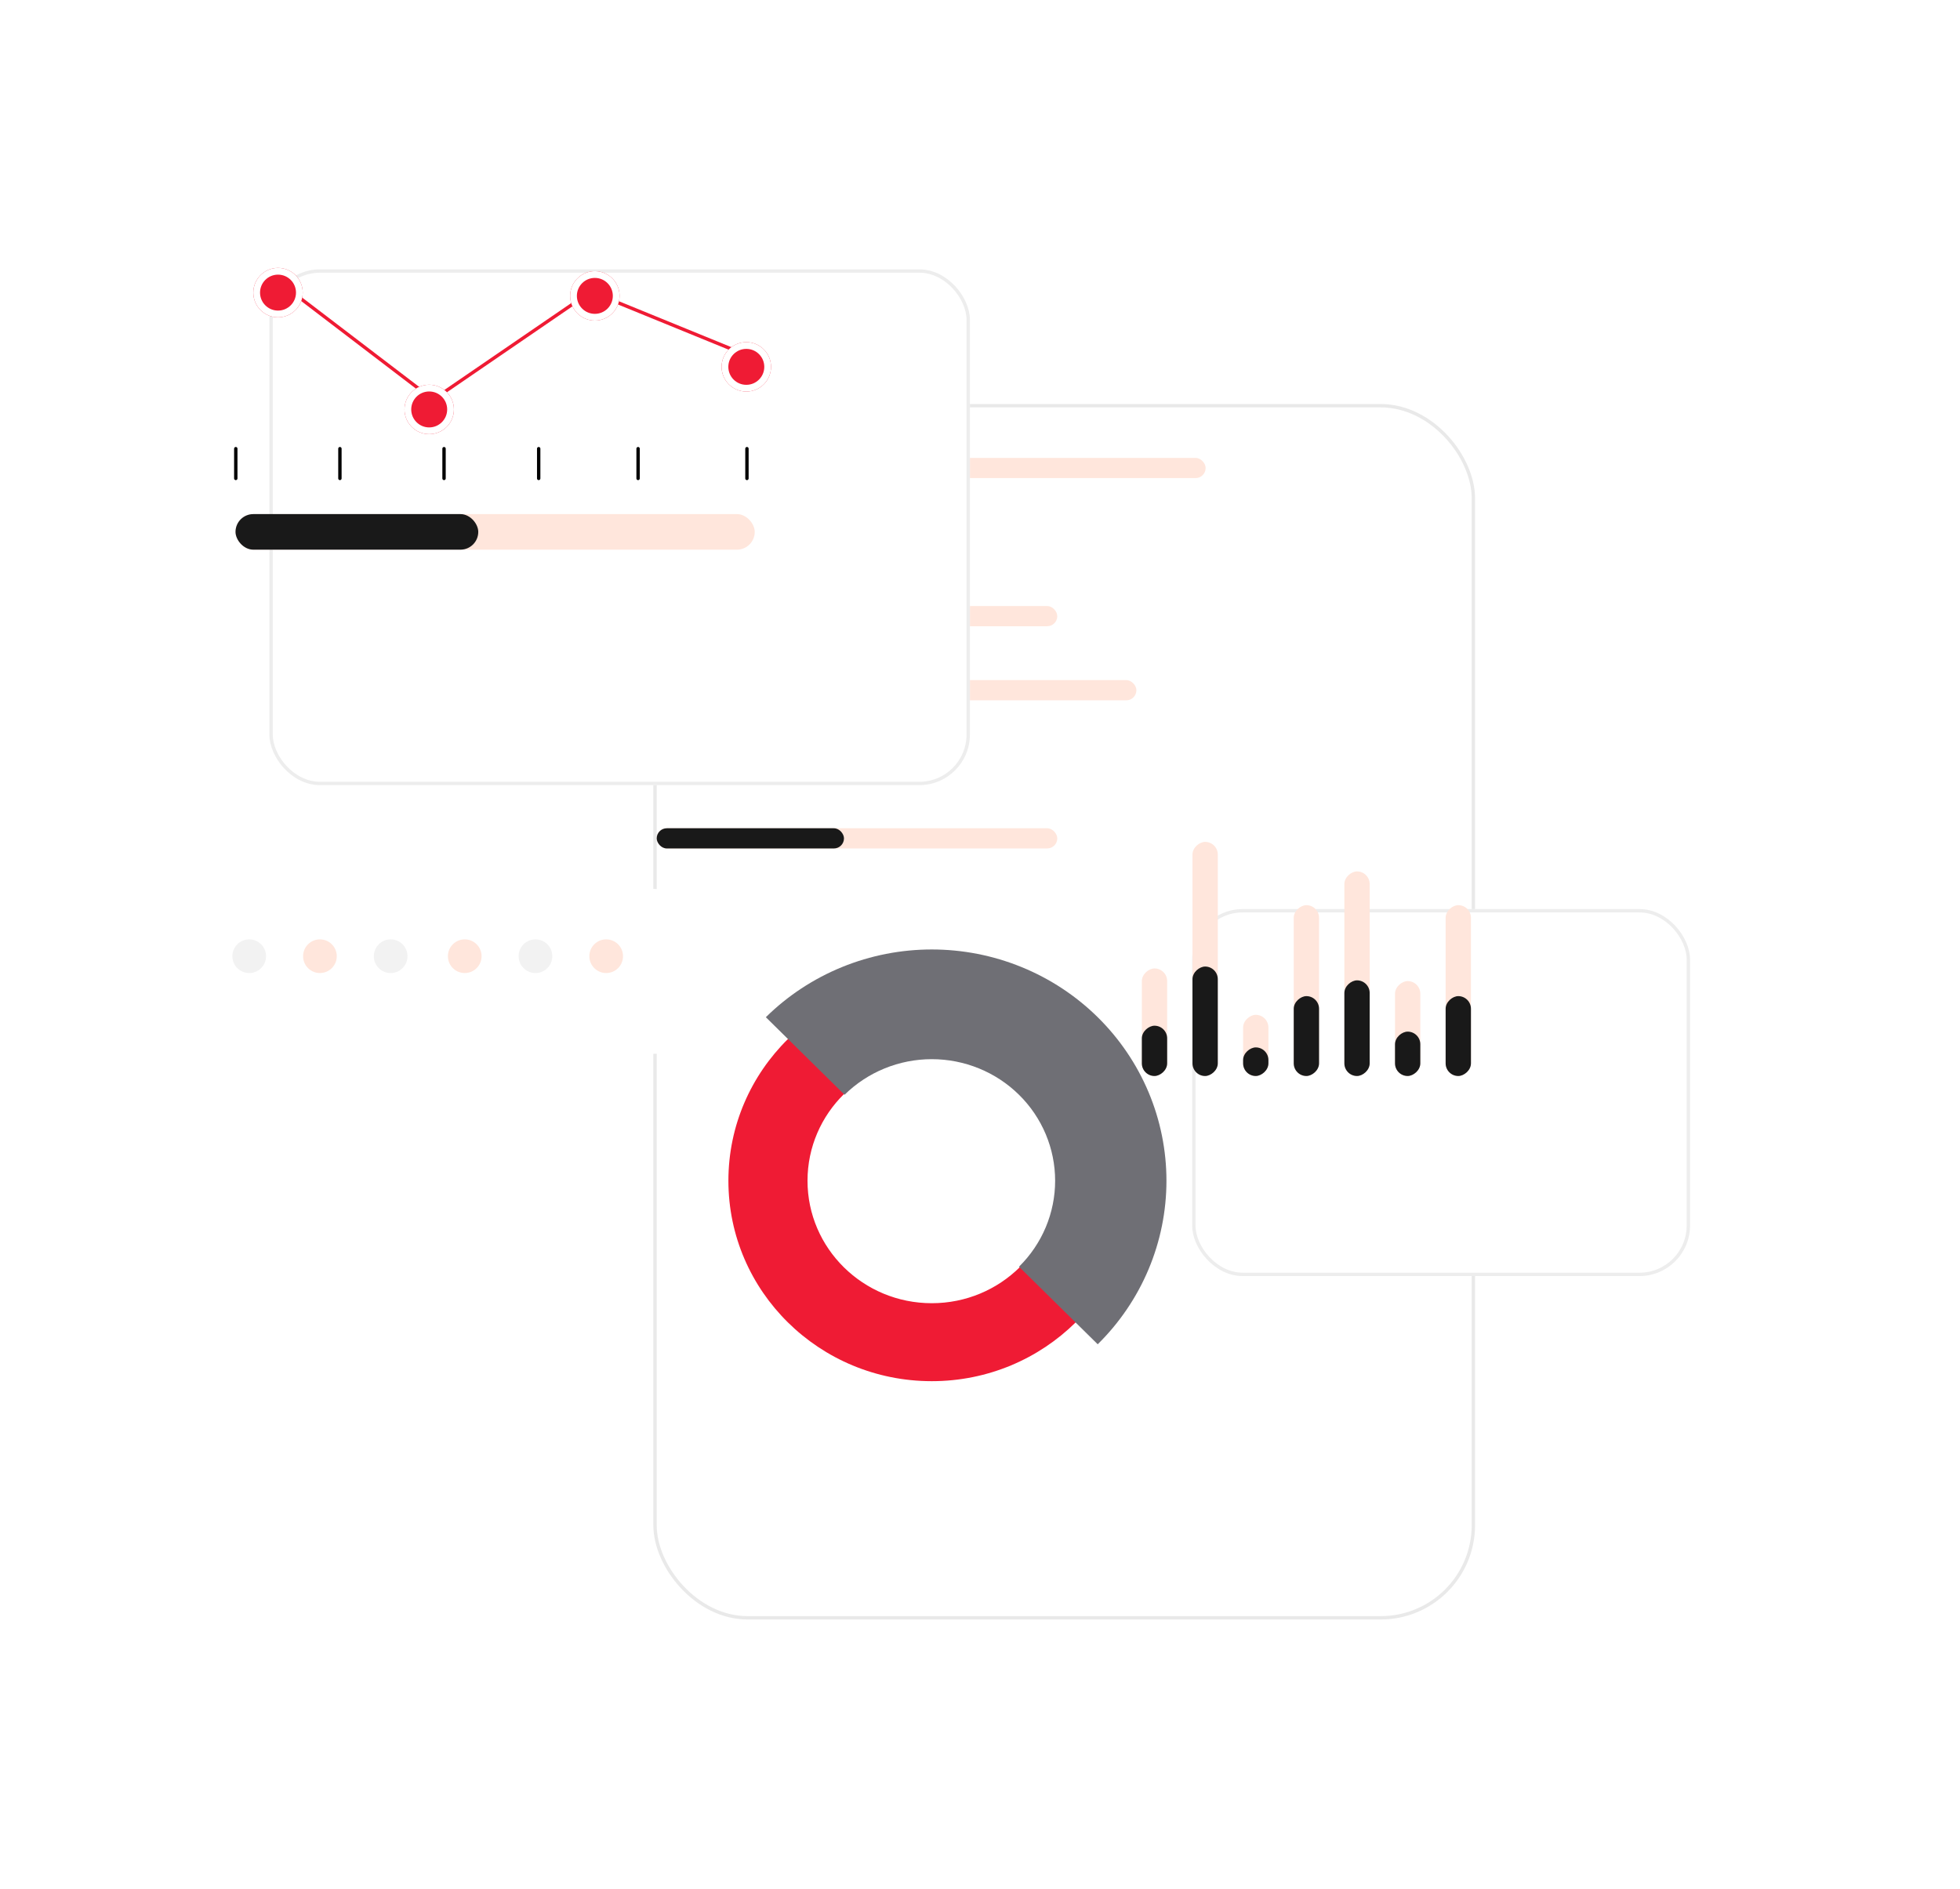 <svg width="582" height="561" viewBox="0 0 582 561" fill="none" xmlns="http://www.w3.org/2000/svg">
<g filter="url(#filter0_d)">
<rect x="154" y="80" width="244" height="361" rx="28" fill="white"/>
<rect x="154.5" y="80.5" width="243" height="360" rx="27.5" stroke="#E9E9E9"/>
</g>
<rect x="195" y="114" width="74.892" height="6" rx="3" fill="#FFE6DC"/>
<rect x="195" y="114" width="35.014" height="6" rx="3" fill="#191919"/>
<rect x="195" y="136" width="163" height="6" rx="3" fill="#FFE6DC"/>
<rect x="195" y="136" width="76.208" height="6" rx="3" fill="#191919"/>
<rect x="195" y="158" width="42.586" height="6" rx="3" fill="#FFE6DC"/>
<rect x="195" y="158" width="19.91" height="6" rx="3" fill="#191919"/>
<rect x="195" y="180" width="118.946" height="6" rx="3" fill="#FFE6DC"/>
<rect x="195" y="180" width="55.611" height="6" rx="3" fill="#191919"/>
<rect x="195" y="202" width="142.441" height="6" rx="3" fill="#FFE6DC"/>
<rect x="195" y="202" width="66.596" height="6" rx="3" fill="#191919"/>
<rect x="195" y="224" width="66.081" height="6" rx="3" fill="#FFE6DC"/>
<rect x="195" y="224" width="30.895" height="6" rx="3" fill="#191919"/>
<rect x="195" y="246" width="118.946" height="6" rx="3" fill="#FFE6DC"/>
<rect x="195" y="246" width="55.611" height="6" rx="3" fill="#191919"/>
<path d="M337.072 350.689C337.072 383.567 310.034 410.22 276.681 410.22C243.328 410.22 216.29 383.567 216.29 350.689C216.29 317.812 243.328 291.159 276.681 291.159C310.034 291.159 337.072 317.812 337.072 350.689ZM239.782 350.689C239.782 370.778 256.302 387.062 276.681 387.062C297.06 387.062 313.58 370.778 313.58 350.689C313.58 330.601 297.06 314.316 276.681 314.316C256.302 314.316 239.782 330.601 239.782 350.689Z" fill="url(#paint0_linear)"/>
<path d="M227.409 302.119C233.88 295.74 241.562 290.681 250.016 287.229C258.47 283.777 267.531 282 276.682 282C285.833 282 294.894 283.777 303.348 287.229C311.802 290.681 319.484 295.74 325.955 302.119C332.425 308.497 337.558 316.069 341.06 324.403C344.562 332.737 346.364 341.669 346.364 350.689C346.364 359.709 344.562 368.641 341.06 376.975C337.558 385.309 332.425 392.881 325.955 399.259L302.583 376.22C305.984 372.867 308.682 368.887 310.523 364.506C312.363 360.126 313.311 355.431 313.311 350.689C313.311 345.947 312.363 341.252 310.523 336.871C308.682 332.491 305.984 328.51 302.583 325.158C299.181 321.805 295.143 319.145 290.699 317.331C286.255 315.516 281.492 314.582 276.682 314.582C271.872 314.582 267.109 315.516 262.665 317.331C258.221 319.145 254.183 321.805 250.781 325.158L227.409 302.119Z" fill="#6F6F75"/>
<g filter="url(#filter1_d)">
<rect x="40" y="260" width="178" height="49" rx="24.5" fill="white"/>
</g>
<g filter="url(#filter2_d)">
<rect x="40" y="40" width="208" height="153.189" rx="15" fill="white"/>
<rect x="40.5" y="40.5" width="207" height="152.189" rx="14.5" stroke="#EDEDED"/>
</g>
<path d="M80.757 82.162L128.622 118.703L175.469 86.618L221.297 105.334" stroke="#EF1B34" stroke-linecap="round"/>
<rect x="69.934" y="152.691" width="154.175" height="10.565" rx="5.282" fill="#FFE6DC"/>
<rect x="69.934" y="152.691" width="72.082" height="10.565" rx="5.282" fill="#191919"/>
<line x1="70.014" y1="133.257" x2="70.014" y2="142.095" stroke="black" stroke-linecap="round"/>
<line x1="159.959" y1="133.257" x2="159.959" y2="142.095" stroke="black" stroke-linecap="round"/>
<line x1="100.933" y1="133.257" x2="100.933" y2="142.095" stroke="black" stroke-linecap="round"/>
<line x1="189.473" y1="133.257" x2="189.473" y2="142.095" stroke="black" stroke-linecap="round"/>
<line x1="131.852" y1="133.257" x2="131.852" y2="142.095" stroke="black" stroke-linecap="round"/>
<line x1="221.797" y1="133.257" x2="221.797" y2="142.095" stroke="black" stroke-linecap="round"/>
<g filter="url(#filter3_d)">
<circle cx="127.446" cy="117.608" r="7.338" fill="#EF1B34"/>
<circle cx="127.446" cy="117.608" r="6.338" stroke="white" stroke-width="2"/>
</g>
<g filter="url(#filter4_d)">
<circle cx="176.635" cy="83.878" r="7.338" fill="#EF1B34"/>
<circle cx="176.635" cy="83.878" r="6.338" stroke="white" stroke-width="2"/>
</g>
<g filter="url(#filter5_d)">
<circle cx="221.608" cy="104.959" r="7.338" fill="#EF1B34"/>
<circle cx="221.608" cy="104.959" r="6.338" stroke="white" stroke-width="2"/>
</g>
<g filter="url(#filter6_d)">
<circle cx="82.554" cy="82.909" r="7.338" fill="#EF1B34"/>
<circle cx="82.554" cy="82.909" r="6.338" stroke="white" stroke-width="2"/>
</g>
<g filter="url(#filter7_d)">
<rect x="314" y="230" width="147.839" height="109" rx="15" fill="white"/>
<rect x="314.5" y="230.5" width="146.839" height="108" rx="14.5" stroke="#EDEDED"/>
</g>
<rect x="339.058" y="319.581" width="31.948" height="7.517" rx="3.759" transform="rotate(-90 339.058 319.581)" fill="#FFE6DC"/>
<rect x="339.058" y="319.581" width="14.937" height="7.517" rx="3.759" transform="rotate(-90 339.058 319.581)" fill="#191919"/>
<rect x="354.092" y="319.581" width="69.534" height="7.517" rx="3.759" transform="rotate(-90 354.092 319.581)" fill="#FFE6DC"/>
<rect x="354.092" y="319.581" width="32.51" height="7.517" rx="3.759" transform="rotate(-90 354.092 319.581)" fill="#191919"/>
<rect x="369.126" y="319.581" width="18.167" height="7.517" rx="3.759" transform="rotate(-90 369.126 319.581)" fill="#FFE6DC"/>
<rect x="369.126" y="319.581" width="8.494" height="7.517" rx="3.759" transform="rotate(-90 369.126 319.581)" fill="#191919"/>
<rect x="384.161" y="319.581" width="50.741" height="7.517" rx="3.759" transform="rotate(-90 384.161 319.581)" fill="#FFE6DC"/>
<rect x="384.161" y="319.581" width="23.723" height="7.517" rx="3.759" transform="rotate(-90 384.161 319.581)" fill="#191919"/>
<rect x="399.195" y="319.581" width="60.764" height="7.517" rx="3.759" transform="rotate(-90 399.195 319.581)" fill="#FFE6DC"/>
<rect x="399.195" y="319.581" width="28.409" height="7.517" rx="3.759" transform="rotate(-90 399.195 319.581)" fill="#191919"/>
<rect x="414.23" y="319.581" width="28.19" height="7.517" rx="3.759" transform="rotate(-90 414.23 319.581)" fill="#FFE6DC"/>
<rect x="414.23" y="319.581" width="13.18" height="7.517" rx="3.759" transform="rotate(-90 414.23 319.581)" fill="#191919"/>
<rect x="429.265" y="319.581" width="50.741" height="7.517" rx="3.759" transform="rotate(-90 429.265 319.581)" fill="#FFE6DC"/>
<rect x="429.265" y="319.581" width="23.723" height="7.517" rx="3.759" transform="rotate(-90 429.265 319.581)" fill="#191919"/>
<circle cx="74" cy="284" r="5" fill="#F2F2F2"/>
<circle cx="116" cy="284" r="5" fill="#F2F2F2"/>
<circle cx="159" cy="284" r="5" fill="#F2F2F2"/>
<circle cx="95" cy="284" r="5" fill="#FFE6DC"/>
<circle cx="138" cy="284" r="5" fill="#FFE6DC"/>
<circle cx="180" cy="284" r="5" fill="#FFE6DC"/>
<defs>
<filter id="filter0_d" x="114" y="40" width="404" height="521" filterUnits="userSpaceOnUse" color-interpolation-filters="sRGB">
<feFlood flood-opacity="0" result="BackgroundImageFix"/>
<feColorMatrix in="SourceAlpha" type="matrix" values="0 0 0 0 0 0 0 0 0 0 0 0 0 0 0 0 0 0 127 0" result="hardAlpha"/>
<feOffset dx="40" dy="40"/>
<feGaussianBlur stdDeviation="40"/>
<feComposite in2="hardAlpha" operator="out"/>
<feColorMatrix type="matrix" values="0 0 0 0 0 0 0 0 0 0 0 0 0 0 0 0 0 0 0.05 0"/>
<feBlend mode="normal" in2="BackgroundImageFix" result="effect1_dropShadow"/>
<feBlend mode="normal" in="SourceGraphic" in2="effect1_dropShadow" result="shape"/>
</filter>
<filter id="filter1_d" x="36" y="260" width="186" height="57" filterUnits="userSpaceOnUse" color-interpolation-filters="sRGB">
<feFlood flood-opacity="0" result="BackgroundImageFix"/>
<feColorMatrix in="SourceAlpha" type="matrix" values="0 0 0 0 0 0 0 0 0 0 0 0 0 0 0 0 0 0 127 0" result="hardAlpha"/>
<feOffset dy="4"/>
<feGaussianBlur stdDeviation="2"/>
<feComposite in2="hardAlpha" operator="out"/>
<feColorMatrix type="matrix" values="0 0 0 0 0 0 0 0 0 0 0 0 0 0 0 0 0 0 0.03 0"/>
<feBlend mode="normal" in2="BackgroundImageFix" result="effect1_dropShadow"/>
<feBlend mode="normal" in="SourceGraphic" in2="effect1_dropShadow" result="shape"/>
</filter>
<filter id="filter2_d" x="0" y="0" width="368" height="313.189" filterUnits="userSpaceOnUse" color-interpolation-filters="sRGB">
<feFlood flood-opacity="0" result="BackgroundImageFix"/>
<feColorMatrix in="SourceAlpha" type="matrix" values="0 0 0 0 0 0 0 0 0 0 0 0 0 0 0 0 0 0 127 0" result="hardAlpha"/>
<feOffset dx="40" dy="40"/>
<feGaussianBlur stdDeviation="40"/>
<feComposite in2="hardAlpha" operator="out"/>
<feColorMatrix type="matrix" values="0 0 0 0 0 0 0 0 0 0 0 0 0 0 0 0 0 0 0.05 0"/>
<feBlend mode="normal" in2="BackgroundImageFix" result="effect1_dropShadow"/>
<feBlend mode="normal" in="SourceGraphic" in2="effect1_dropShadow" result="shape"/>
</filter>
<filter id="filter3_d" x="116.108" y="110.27" width="22.675" height="22.675" filterUnits="userSpaceOnUse" color-interpolation-filters="sRGB">
<feFlood flood-opacity="0" result="BackgroundImageFix"/>
<feColorMatrix in="SourceAlpha" type="matrix" values="0 0 0 0 0 0 0 0 0 0 0 0 0 0 0 0 0 0 127 0" result="hardAlpha"/>
<feOffset dy="4"/>
<feGaussianBlur stdDeviation="2"/>
<feComposite in2="hardAlpha" operator="out"/>
<feColorMatrix type="matrix" values="0 0 0 0 0 0 0 0 0 0 0 0 0 0 0 0 0 0 0.05 0"/>
<feBlend mode="normal" in2="BackgroundImageFix" result="effect1_dropShadow"/>
<feBlend mode="normal" in="SourceGraphic" in2="effect1_dropShadow" result="shape"/>
</filter>
<filter id="filter4_d" x="165.297" y="76.54" width="22.675" height="22.675" filterUnits="userSpaceOnUse" color-interpolation-filters="sRGB">
<feFlood flood-opacity="0" result="BackgroundImageFix"/>
<feColorMatrix in="SourceAlpha" type="matrix" values="0 0 0 0 0 0 0 0 0 0 0 0 0 0 0 0 0 0 127 0" result="hardAlpha"/>
<feOffset dy="4"/>
<feGaussianBlur stdDeviation="2"/>
<feComposite in2="hardAlpha" operator="out"/>
<feColorMatrix type="matrix" values="0 0 0 0 0 0 0 0 0 0 0 0 0 0 0 0 0 0 0.05 0"/>
<feBlend mode="normal" in2="BackgroundImageFix" result="effect1_dropShadow"/>
<feBlend mode="normal" in="SourceGraphic" in2="effect1_dropShadow" result="shape"/>
</filter>
<filter id="filter5_d" x="210.271" y="97.622" width="22.675" height="22.675" filterUnits="userSpaceOnUse" color-interpolation-filters="sRGB">
<feFlood flood-opacity="0" result="BackgroundImageFix"/>
<feColorMatrix in="SourceAlpha" type="matrix" values="0 0 0 0 0 0 0 0 0 0 0 0 0 0 0 0 0 0 127 0" result="hardAlpha"/>
<feOffset dy="4"/>
<feGaussianBlur stdDeviation="2"/>
<feComposite in2="hardAlpha" operator="out"/>
<feColorMatrix type="matrix" values="0 0 0 0 0 0 0 0 0 0 0 0 0 0 0 0 0 0 0.05 0"/>
<feBlend mode="normal" in2="BackgroundImageFix" result="effect1_dropShadow"/>
<feBlend mode="normal" in="SourceGraphic" in2="effect1_dropShadow" result="shape"/>
</filter>
<filter id="filter6_d" x="71.216" y="75.571" width="22.675" height="22.675" filterUnits="userSpaceOnUse" color-interpolation-filters="sRGB">
<feFlood flood-opacity="0" result="BackgroundImageFix"/>
<feColorMatrix in="SourceAlpha" type="matrix" values="0 0 0 0 0 0 0 0 0 0 0 0 0 0 0 0 0 0 127 0" result="hardAlpha"/>
<feOffset dy="4"/>
<feGaussianBlur stdDeviation="2"/>
<feComposite in2="hardAlpha" operator="out"/>
<feColorMatrix type="matrix" values="0 0 0 0 0 0 0 0 0 0 0 0 0 0 0 0 0 0 0.05 0"/>
<feBlend mode="normal" in2="BackgroundImageFix" result="effect1_dropShadow"/>
<feBlend mode="normal" in="SourceGraphic" in2="effect1_dropShadow" result="shape"/>
</filter>
<filter id="filter7_d" x="274" y="190" width="307.839" height="269" filterUnits="userSpaceOnUse" color-interpolation-filters="sRGB">
<feFlood flood-opacity="0" result="BackgroundImageFix"/>
<feColorMatrix in="SourceAlpha" type="matrix" values="0 0 0 0 0 0 0 0 0 0 0 0 0 0 0 0 0 0 127 0" result="hardAlpha"/>
<feOffset dx="40" dy="40"/>
<feGaussianBlur stdDeviation="40"/>
<feComposite in2="hardAlpha" operator="out"/>
<feColorMatrix type="matrix" values="0 0 0 0 0 0 0 0 0 0 0 0 0 0 0 0 0 0 0.05 0"/>
<feBlend mode="normal" in2="BackgroundImageFix" result="effect1_dropShadow"/>
<feBlend mode="normal" in="SourceGraphic" in2="effect1_dropShadow" result="shape"/>
</filter>
<linearGradient id="paint0_linear" x1="237.195" y1="317.871" x2="295.558" y2="417.063" gradientUnits="userSpaceOnUse">
<stop stop-color="#EF1B34"/>
<stop offset="1" stop-color="#EF1B34"/>
<stop offset="1" stop-color="#EBB4A0" stop-opacity="0"/>
</linearGradient>
</defs>
</svg>
